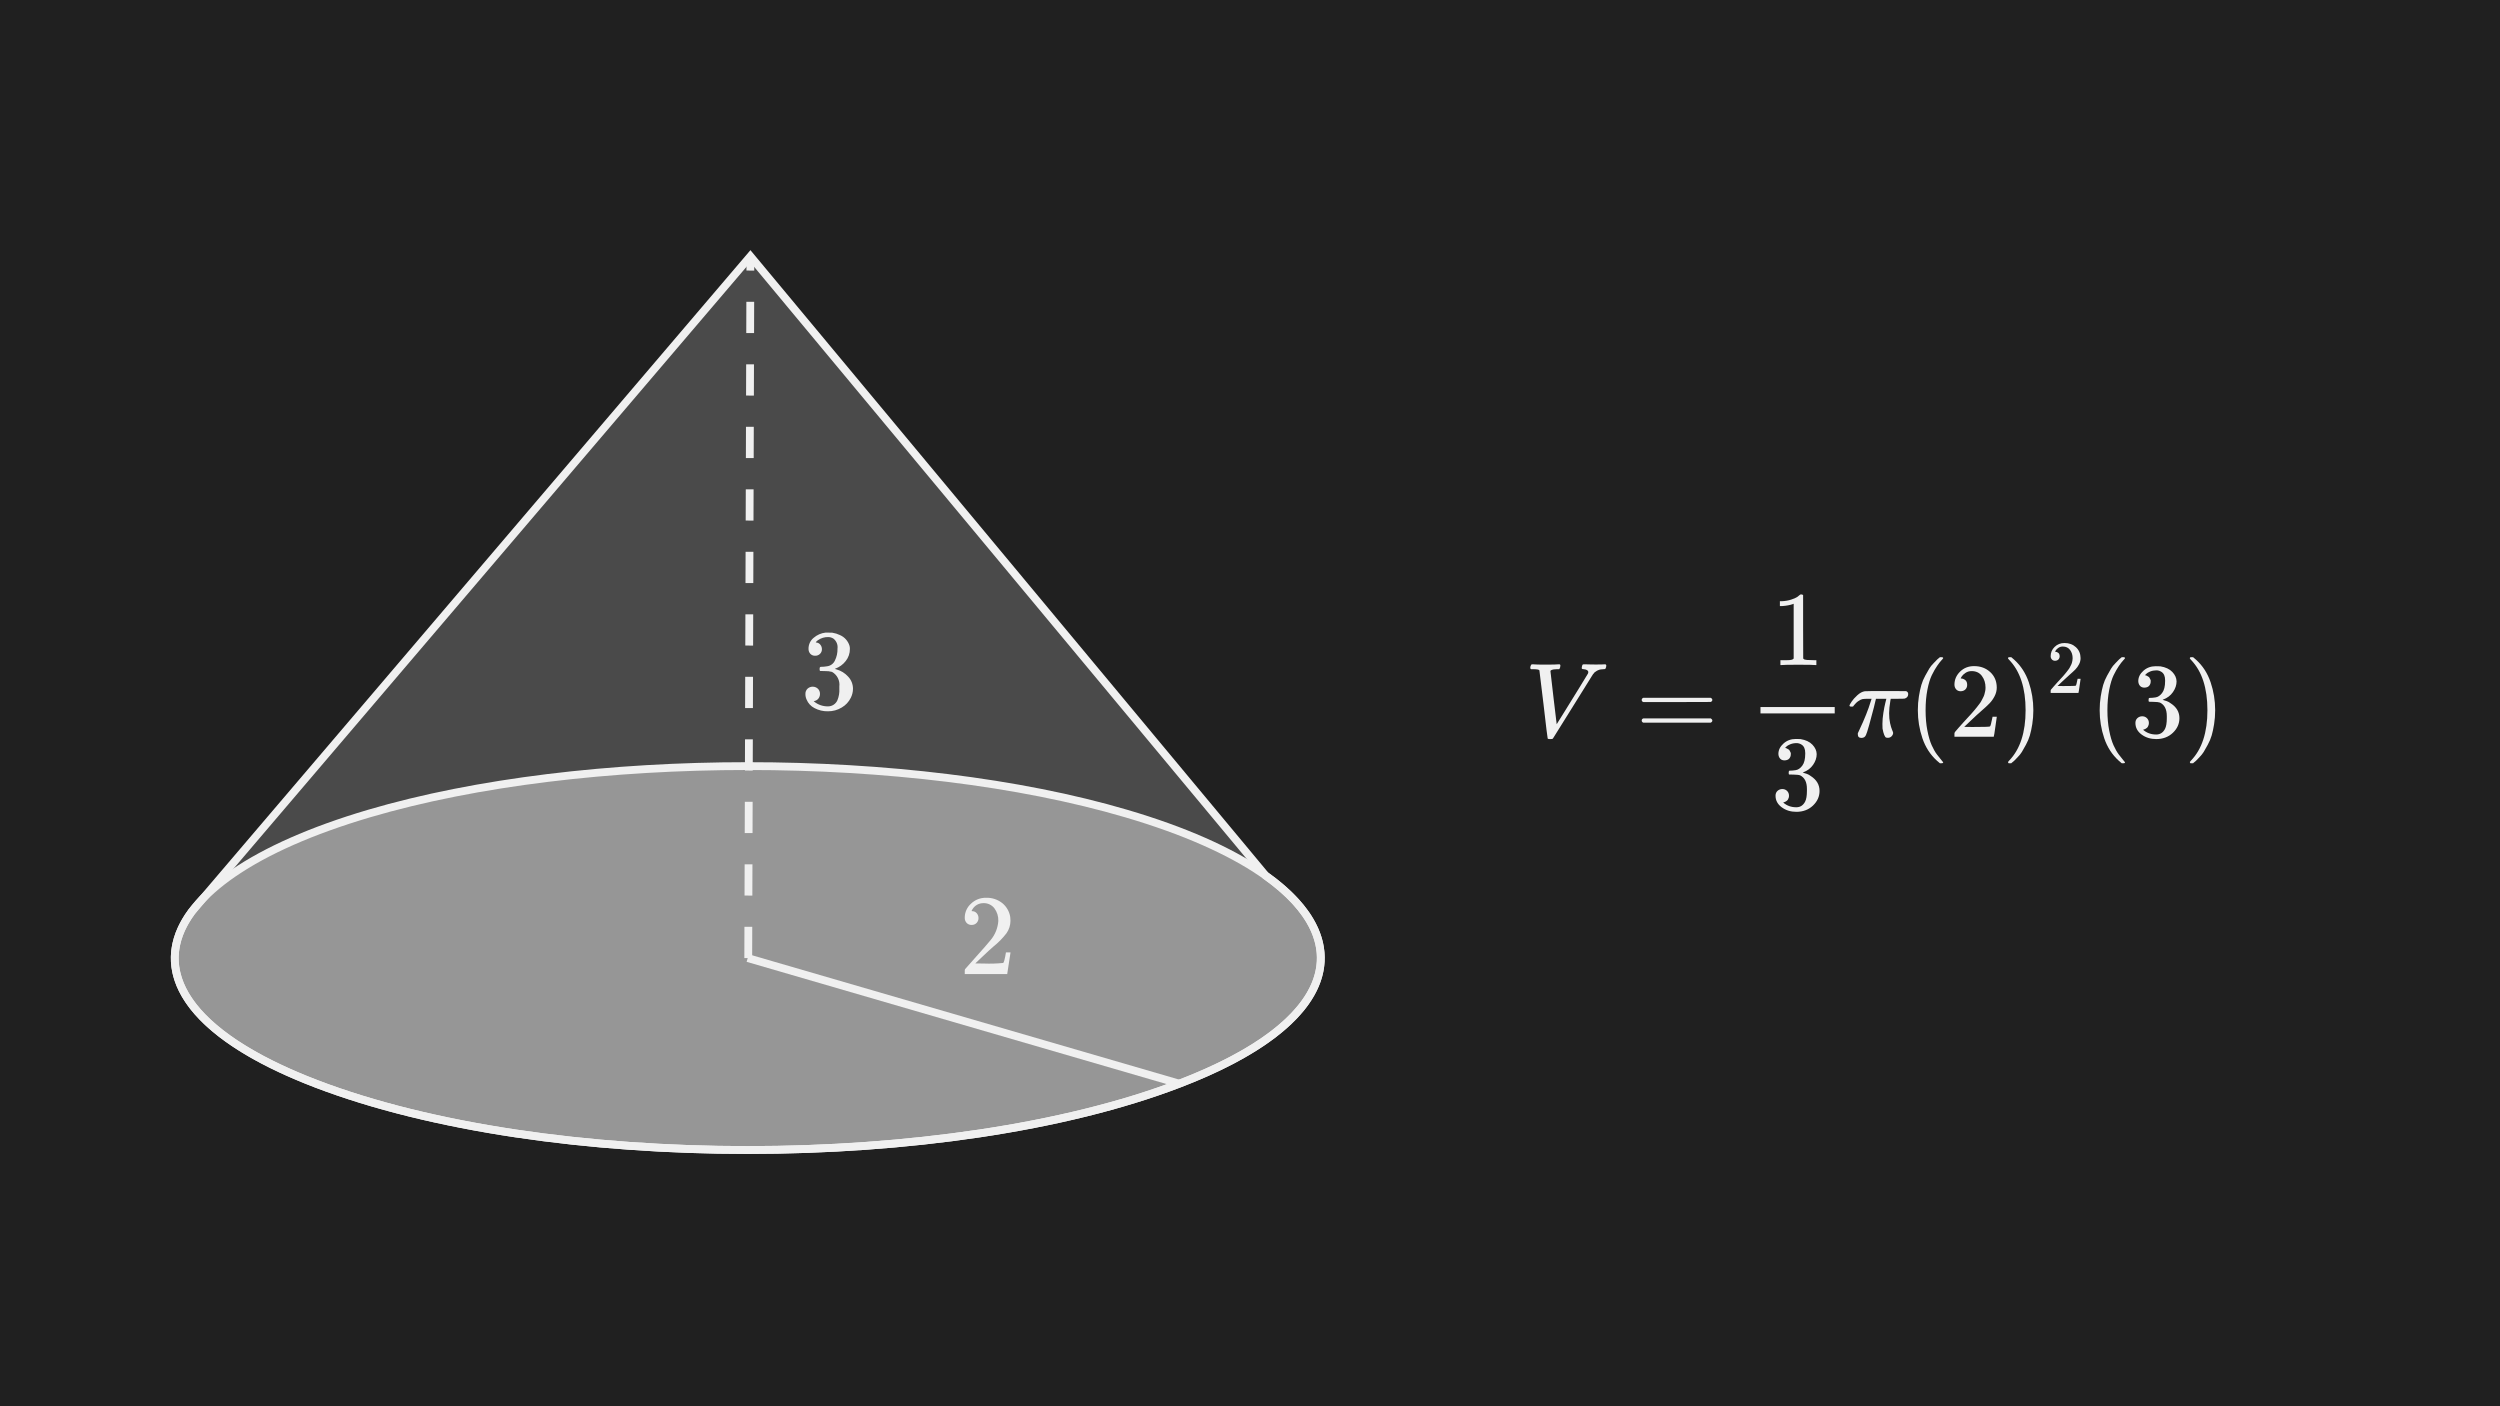 <svg width="480" height="270" viewBox="0 0 480 270" fill="none" xmlns="http://www.w3.org/2000/svg">
<rect width="480" height="270" fill="#202020"/>
<path d="M226.427 208.07C267.407 192.35 260.427 169.21 216.267 156.21C175.027 144.05 112.067 144.05 70.827 156.21C26.827 169.21 19.687 192.35 60.667 208.07C104.947 225.05 182.147 225.05 226.427 208.07Z" fill="#808080" stroke="#F0F0F0" stroke-width="1.5" stroke-miterlimit="10"/>
<path d="M143.559 183.949L226.425 208.07" stroke="#F0F0F0" stroke-width="1.5" stroke-miterlimit="10"/>
<path d="M143.664 183.949L144.077 49.195" stroke="#F0F0F0" stroke-width="1.5" stroke-miterlimit="10" stroke-dasharray="6 6"/>
<path opacity="0.2" d="M144.077 49.195L243.016 168.127C260.802 180.766 256.729 196.446 226.427 208.07C182.147 225.05 104.947 225.05 60.667 208.07C33.751 197.745 27.599 184.22 39.011 172.469L144.077 49.195Z" fill="#F0F0F0"/>
<path d="M36.803 175.056C28.602 186.168 35.706 198.495 60.667 208.07C104.947 225.05 182.147 225.05 226.427 208.07C256.729 196.446 260.802 180.766 243.016 168.127L144.076 49.195L36.803 175.056Z" stroke="#F0F0F0" stroke-width="1.5" stroke-miterlimit="10"/>
<path d="M156.512 125.901C156.339 125.91 156.165 125.881 156.004 125.817C155.843 125.752 155.697 125.653 155.578 125.527C155.344 125.26 155.221 124.913 155.236 124.558C155.231 124.156 155.318 123.758 155.489 123.394C155.661 123.03 155.913 122.71 156.226 122.458C156.87 121.9 157.668 121.551 158.514 121.457H158.844C159.358 121.457 159.68 121.464 159.812 121.479C160.323 121.56 160.82 121.716 161.286 121.94C161.723 122.132 162.112 122.416 162.427 122.773C162.743 123.13 162.976 123.552 163.112 124.008C163.162 124.202 163.184 124.402 163.178 124.602C163.186 125.445 162.902 126.265 162.375 126.923C161.857 127.593 161.158 128.1 160.362 128.386C160.288 128.416 160.288 128.438 160.362 128.453C160.433 128.48 160.507 128.502 160.582 128.518C161.456 128.756 162.243 129.241 162.848 129.916C163.442 130.542 163.773 131.373 163.772 132.237C163.771 132.841 163.628 133.436 163.354 133.974C162.975 134.751 162.374 135.399 161.627 135.834C160.823 136.326 159.897 136.581 158.954 136.57C158.058 136.587 157.172 136.376 156.38 135.955C155.69 135.608 155.15 135.021 154.862 134.305C154.708 133.966 154.633 133.598 154.642 133.227C154.635 133.04 154.667 132.855 154.738 132.682C154.808 132.51 154.914 132.354 155.049 132.226C155.321 131.976 155.677 131.839 156.047 131.841C156.416 131.843 156.771 131.985 157.04 132.237C157.17 132.366 157.272 132.521 157.34 132.691C157.408 132.861 157.44 133.043 157.435 133.227C157.442 133.544 157.341 133.854 157.149 134.107C156.96 134.356 156.686 134.528 156.38 134.591L156.226 134.635C156.986 135.283 157.955 135.635 158.954 135.625C159.339 135.631 159.717 135.524 160.042 135.316C160.367 135.109 160.623 134.811 160.779 134.459C161.07 133.756 161.198 132.996 161.153 132.237V131.797C161.221 131.244 161.124 130.684 160.873 130.187C160.623 129.69 160.23 129.278 159.746 129.003C159.308 128.886 158.856 128.834 158.403 128.849L157.479 128.827L157.414 128.783C157.373 128.671 157.358 128.55 157.37 128.431C157.355 128.317 157.378 128.201 157.435 128.101C157.463 128.066 157.502 128.043 157.545 128.036C157.973 128.034 158.399 127.997 158.821 127.926C159.138 127.882 159.44 127.76 159.697 127.57C159.955 127.38 160.161 127.127 160.295 126.837C160.65 126.123 160.823 125.334 160.801 124.538C160.849 124.18 160.804 123.815 160.669 123.479C160.534 123.144 160.314 122.849 160.032 122.624C159.726 122.419 159.365 122.312 158.998 122.316C158.305 122.303 157.627 122.511 157.061 122.909C156.989 122.948 156.923 122.996 156.864 123.053C156.799 123.109 156.74 123.172 156.687 123.24L156.622 123.328C156.666 123.343 156.716 123.357 156.775 123.372C156.92 123.386 157.061 123.431 157.188 123.503C157.315 123.575 157.425 123.673 157.512 123.79C157.708 124.032 157.813 124.336 157.809 124.647C157.813 124.813 157.782 124.977 157.72 125.131C157.657 125.284 157.564 125.423 157.446 125.539C157.323 125.66 157.177 125.754 157.016 125.816C156.856 125.879 156.684 125.907 156.512 125.901Z" fill="#F0F0F0"/>
<path d="M186.552 177.586C186.371 177.595 186.191 177.565 186.024 177.496C185.857 177.428 185.706 177.323 185.584 177.19C185.348 176.924 185.222 176.578 185.232 176.223C185.227 175.711 185.332 175.203 185.538 174.735C185.745 174.267 186.049 173.848 186.431 173.506C187.2 172.763 188.233 172.355 189.302 172.373C190.435 172.33 191.547 172.693 192.437 173.396C193.26 174.067 193.805 175.019 193.966 176.068C193.994 176.309 194.009 176.551 194.01 176.794C194.007 177.654 193.738 178.491 193.24 179.192C192.517 180.133 191.682 180.983 190.754 181.722C190.226 182.176 189.492 182.851 188.554 183.746L187.256 184.978L188.928 185C190.154 185.048 191.381 185.012 192.602 184.89C192.661 184.876 192.734 184.722 192.823 184.428C192.952 183.936 193.055 183.436 193.13 182.932V182.866H194.01V182.932L193.394 186.958V187.024H185.232V186.606C185.217 186.436 185.232 186.265 185.276 186.1C185.291 186.086 185.907 185.389 187.125 184.01C188.723 182.236 189.75 181.062 190.205 180.49C191.073 179.453 191.589 178.166 191.678 176.816C191.708 175.943 191.441 175.086 190.919 174.385C190.67 174.064 190.347 173.806 189.978 173.636C189.608 173.465 189.203 173.386 188.796 173.405C188.382 173.403 187.975 173.507 187.613 173.707C187.251 173.907 186.946 174.197 186.728 174.549C186.699 174.609 186.655 174.69 186.596 174.791C186.568 174.832 186.546 174.877 186.531 174.924C186.531 174.938 186.567 174.945 186.64 174.945C186.809 174.94 186.977 174.973 187.131 175.041C187.286 175.11 187.423 175.213 187.532 175.342C187.755 175.597 187.877 175.926 187.872 176.266C187.88 176.613 187.749 176.949 187.509 177.2C187.386 177.329 187.237 177.43 187.072 177.496C186.907 177.563 186.73 177.593 186.552 177.586Z" fill="#F0F0F0"/>
<rect x="288.754" y="110.129" width="142.496" height="49.742" fill="#202020"/>
<g clip-path="url(#clip0_87_1747)">
<path d="M293.812 128.26C293.812 127.962 293.901 127.724 294.077 127.548H294.301C294.871 127.588 295.584 127.609 296.439 127.609C298.041 127.609 298.984 127.588 299.27 127.548H299.473C299.555 127.629 299.595 127.69 299.595 127.731C299.595 127.772 299.582 127.894 299.555 128.097C299.487 128.301 299.426 128.43 299.371 128.484H298.944C298.645 128.511 298.441 128.525 298.333 128.525C297.939 128.593 297.722 128.695 297.681 128.83C297.681 128.858 297.878 130.561 298.272 133.941C298.665 137.321 298.869 139.025 298.883 139.052L300.369 136.67C301.36 135.082 302.351 133.48 303.342 131.864C304.333 130.249 304.842 129.414 304.869 129.36C304.923 129.265 304.95 129.163 304.95 129.054C304.95 128.729 304.652 128.539 304.055 128.484C303.81 128.484 303.688 128.41 303.688 128.26C303.688 128.247 303.702 128.159 303.729 127.996C303.769 127.806 303.81 127.683 303.851 127.629C303.892 127.575 303.98 127.548 304.116 127.548C304.143 127.548 304.224 127.548 304.36 127.548C304.496 127.548 304.727 127.554 305.052 127.568C305.378 127.582 305.812 127.588 306.355 127.588C307.292 127.588 307.883 127.575 308.127 127.548H308.269C308.365 127.643 308.412 127.717 308.412 127.772C308.412 128.002 308.351 128.22 308.229 128.423C308.188 128.464 308.073 128.484 307.883 128.484C307.706 128.498 307.543 128.511 307.394 128.525C307.245 128.539 307.102 128.573 306.966 128.627C306.831 128.681 306.722 128.729 306.641 128.769C306.559 128.81 306.478 128.864 306.396 128.932C306.315 129 306.247 129.048 306.193 129.075C306.138 129.102 306.084 129.163 306.03 129.258C305.975 129.353 305.928 129.401 305.887 129.401L301.957 135.713C299.514 139.663 298.251 141.686 298.17 141.781C298.129 141.808 298.082 141.842 298.027 141.882L297.661 141.903H297.518C297.274 141.903 297.152 141.855 297.152 141.76C297.111 141.679 296.846 139.507 296.358 135.244C295.842 130.928 295.577 128.749 295.564 128.708C295.496 128.559 295.075 128.484 294.301 128.484H293.955C293.86 128.416 293.812 128.342 293.812 128.26Z" fill="#F0F0F0"/>
<path d="M315.207 134.389C315.207 134.213 315.302 134.077 315.492 133.982H328.463C328.666 134.09 328.768 134.226 328.768 134.389C328.768 134.538 328.673 134.667 328.483 134.776L322.008 134.796H315.533C315.316 134.728 315.207 134.593 315.207 134.389ZM315.207 138.339C315.207 138.136 315.316 138 315.533 137.932H328.483C328.673 138.068 328.768 138.204 328.768 138.339C328.768 138.516 328.666 138.652 328.463 138.747H315.492C315.302 138.652 315.207 138.516 315.207 138.339Z" fill="#F0F0F0"/>
<path d="M344.385 115.921L344.121 116.023C343.931 116.09 343.659 116.158 343.306 116.226C342.953 116.294 342.56 116.342 342.125 116.369H341.738V115.432H342.125C342.763 115.405 343.354 115.303 343.897 115.127C344.44 114.95 344.82 114.787 345.037 114.638C345.254 114.489 345.444 114.339 345.607 114.19C345.634 114.149 345.716 114.129 345.851 114.129C345.974 114.129 346.089 114.17 346.198 114.251V120.339L346.218 126.448C346.313 126.543 346.394 126.604 346.462 126.631C346.53 126.658 346.693 126.685 346.951 126.713C347.209 126.74 347.63 126.753 348.213 126.753H348.743V127.69H348.519C348.234 127.649 347.155 127.629 345.281 127.629C343.435 127.629 342.37 127.649 342.084 127.69H341.84V126.753H342.37C342.668 126.753 342.926 126.753 343.143 126.753C343.36 126.753 343.53 126.747 343.652 126.733C343.774 126.719 343.883 126.699 343.978 126.672C344.073 126.645 344.127 126.631 344.141 126.631C344.155 126.631 344.195 126.597 344.263 126.529C344.331 126.461 344.372 126.434 344.385 126.448V115.921Z" fill="#F0F0F0"/>
<path d="M342.633 145.996C342.267 145.996 341.982 145.88 341.778 145.649C341.574 145.419 341.466 145.12 341.452 144.753C341.452 144.007 341.778 143.342 342.429 142.758C343.081 142.174 343.868 141.882 344.791 141.882C345.267 141.882 345.565 141.889 345.687 141.903C346.692 142.066 347.459 142.425 347.988 142.982C348.518 143.539 348.789 144.143 348.803 144.794C348.803 145.5 348.572 146.186 348.11 146.851C347.649 147.516 347.011 147.998 346.196 148.296L346.135 148.337C346.135 148.351 346.196 148.371 346.319 148.398C346.441 148.425 346.638 148.486 346.909 148.582C347.181 148.677 347.439 148.819 347.683 149.009C348.796 149.729 349.353 150.679 349.353 151.86C349.353 152.932 348.932 153.869 348.09 154.67C347.248 155.471 346.183 155.871 344.893 155.871C343.807 155.871 342.871 155.579 342.083 154.996C341.296 154.412 340.902 153.672 340.902 152.776C340.902 152.396 341.025 152.091 341.269 151.86C341.513 151.629 341.819 151.507 342.185 151.493C342.565 151.493 342.877 151.615 343.122 151.86C343.366 152.104 343.488 152.41 343.488 152.776C343.488 152.925 343.468 153.061 343.427 153.183C343.387 153.305 343.339 153.414 343.285 153.509C343.23 153.604 343.156 153.686 343.061 153.753C342.966 153.821 342.884 153.876 342.816 153.916C342.748 153.957 342.681 153.984 342.613 153.998C342.545 154.011 342.491 154.032 342.45 154.059L342.368 154.079C343.061 154.69 343.902 154.996 344.893 154.996C345.64 154.996 346.203 154.636 346.583 153.916C346.814 153.468 346.929 152.783 346.929 151.86V151.453C346.929 150.163 346.495 149.301 345.626 148.867C345.423 148.785 345.009 148.738 344.384 148.724L343.529 148.704L343.468 148.663C343.441 148.622 343.427 148.514 343.427 148.337C343.427 148.093 343.482 147.971 343.59 147.971C343.97 147.971 344.364 147.937 344.771 147.869C345.233 147.801 345.653 147.516 346.034 147.014C346.414 146.511 346.604 145.751 346.604 144.733V144.57C346.604 143.796 346.366 143.26 345.891 142.962C345.592 142.772 345.273 142.677 344.934 142.677C344.5 142.677 344.099 142.751 343.733 142.901C343.366 143.05 343.108 143.206 342.959 143.369C342.81 143.532 342.735 143.613 342.735 143.613H342.796C342.837 143.627 342.891 143.64 342.959 143.654C343.027 143.667 343.095 143.701 343.163 143.756C343.23 143.81 343.312 143.858 343.407 143.898C343.502 143.939 343.57 144.014 343.61 144.122C343.651 144.231 343.706 144.333 343.773 144.428C343.841 144.523 343.862 144.658 343.834 144.835C343.834 145.134 343.739 145.398 343.549 145.629C343.359 145.86 343.054 145.982 342.633 145.996Z" fill="#F0F0F0"/>
<path d="M352.265 136.975H338.012V135.753H352.265V136.975Z" fill="#F0F0F0"/>
<path d="M357.395 141.679C356.933 141.679 356.702 141.455 356.702 141.007V140.783L356.967 140.213C357.985 138.068 358.725 136.215 359.187 134.654L359.349 134.165H358.698C358.182 134.165 357.815 134.186 357.598 134.226C357.381 134.267 357.116 134.396 356.804 134.613C356.655 134.708 356.506 134.83 356.356 134.98C356.207 135.129 356.078 135.271 355.969 135.407C355.861 135.543 355.8 135.624 355.786 135.652C355.759 135.665 355.657 135.672 355.481 135.672C355.223 135.672 355.094 135.604 355.094 135.468C355.094 135.387 355.223 135.149 355.481 134.756C355.739 134.362 356.112 133.941 356.601 133.493C357.089 133.045 357.571 132.787 358.046 132.719C358.141 132.692 359.668 132.679 362.628 132.679C364.8 132.679 365.913 132.686 365.967 132.699C366.239 132.794 366.374 132.984 366.374 133.269C366.374 133.69 366.157 133.975 365.723 134.124C365.641 134.152 365.173 134.165 364.318 134.165H363.015L362.953 134.511C362.791 135.489 362.709 136.296 362.709 136.934C362.709 137.64 362.77 138.271 362.892 138.828C363.015 139.385 363.144 139.819 363.279 140.131C363.415 140.443 363.483 140.633 363.483 140.701C363.483 140.932 363.388 141.149 363.198 141.353C363.008 141.557 362.763 141.658 362.465 141.658C362.315 141.658 362.193 141.638 362.098 141.597C362.003 141.557 361.895 141.394 361.772 141.109C361.65 140.824 361.542 140.416 361.447 139.887C361.433 139.765 361.426 139.466 361.426 138.991C361.426 138.326 361.487 137.613 361.61 136.853C361.732 136.093 361.854 135.468 361.976 134.98C362.098 134.491 362.166 134.219 362.18 134.165H360.184L360.164 134.247C360.164 134.287 360.035 134.824 359.777 135.855C359.519 136.887 359.227 137.98 358.901 139.133C358.576 140.287 358.365 140.946 358.27 141.109C358.121 141.489 357.829 141.679 357.395 141.679Z" fill="#F0F0F0"/>
<path d="M368.227 136.364C368.227 135.428 368.294 134.539 368.43 133.697C368.566 132.855 368.722 132.129 368.899 131.518C369.075 130.907 369.326 130.31 369.652 129.726C369.978 129.143 370.236 128.688 370.426 128.362C370.616 128.036 370.901 127.683 371.281 127.303C371.661 126.923 371.885 126.693 371.953 126.611C372.021 126.53 372.19 126.387 372.462 126.183H372.727H372.808C372.998 126.183 373.093 126.245 373.093 126.367C373.093 126.407 372.978 126.55 372.747 126.794C372.516 127.039 372.238 127.398 371.912 127.874C371.586 128.349 371.254 128.932 370.914 129.625C370.575 130.317 370.29 131.254 370.059 132.435C369.828 133.616 369.713 134.926 369.713 136.364C369.713 137.803 369.828 139.107 370.059 140.274C370.29 141.441 370.568 142.385 370.894 143.104C371.22 143.824 371.552 144.407 371.892 144.855C372.231 145.303 372.516 145.663 372.747 145.935C372.978 146.206 373.093 146.349 373.093 146.362C373.093 146.484 372.991 146.545 372.788 146.545H372.727H372.462L371.892 146.057C370.616 144.903 369.686 143.464 369.102 141.74C368.518 140.016 368.227 138.224 368.227 136.364Z" fill="#F0F0F0"/>
<path d="M376.455 132.72C376.089 132.72 375.797 132.598 375.58 132.353C375.363 132.109 375.254 131.81 375.254 131.457C375.254 130.494 375.614 129.659 376.333 128.953C377.053 128.247 377.948 127.894 379.021 127.894C380.256 127.894 381.288 128.274 382.116 129.034C382.944 129.794 383.365 130.779 383.378 131.987C383.378 132.57 383.243 133.127 382.971 133.656C382.7 134.186 382.374 134.647 381.994 135.041C381.614 135.435 381.071 135.937 380.365 136.548C379.876 136.969 379.197 137.593 378.329 138.421L377.127 139.561L378.675 139.582C380.806 139.582 381.939 139.548 382.075 139.48C382.17 139.453 382.333 138.849 382.564 137.668V137.607H383.378V137.668C383.365 137.708 383.277 138.326 383.114 139.521C382.951 140.715 382.849 141.34 382.808 141.394V141.455H375.254V141.068V140.824C375.254 140.729 375.295 140.627 375.376 140.518C375.458 140.41 375.661 140.172 375.987 139.806C376.381 139.371 376.72 138.991 377.005 138.665C377.127 138.53 377.358 138.279 377.697 137.912C378.037 137.546 378.267 137.294 378.39 137.159C378.512 137.023 378.709 136.799 378.98 136.487C379.252 136.175 379.442 135.944 379.55 135.794C379.659 135.645 379.815 135.442 380.019 135.184C380.222 134.926 380.365 134.708 380.446 134.532C380.528 134.356 380.629 134.159 380.752 133.942C380.874 133.724 380.962 133.507 381.016 133.29C381.071 133.073 381.118 132.869 381.159 132.679C381.2 132.489 381.22 132.265 381.22 132.007C381.22 131.152 380.989 130.412 380.528 129.788C380.066 129.163 379.408 128.851 378.553 128.851C378.105 128.851 377.711 128.966 377.372 129.197C377.032 129.428 376.795 129.652 376.659 129.869C376.523 130.086 376.455 130.215 376.455 130.256C376.455 130.27 376.489 130.276 376.557 130.276C376.801 130.276 377.053 130.371 377.31 130.561C377.568 130.751 377.697 131.064 377.697 131.498C377.697 131.837 377.589 132.123 377.372 132.353C377.154 132.584 376.849 132.706 376.455 132.72Z" fill="#F0F0F0"/>
<path d="M385.637 126.204L385.718 126.183C385.786 126.183 385.854 126.183 385.922 126.183H386.166L386.737 126.672C388.013 127.826 388.942 129.265 389.526 130.989C390.11 132.713 390.402 134.505 390.402 136.364C390.402 137.288 390.334 138.177 390.198 139.032C390.062 139.887 389.906 140.613 389.73 141.211C389.553 141.808 389.302 142.405 388.976 143.002C388.651 143.6 388.393 144.054 388.203 144.367C388.013 144.679 387.734 145.025 387.368 145.405C387.001 145.785 386.784 146.009 386.716 146.077C386.648 146.145 386.492 146.274 386.248 146.464C386.207 146.505 386.18 146.532 386.166 146.545H385.922C385.813 146.545 385.739 146.545 385.698 146.545C385.657 146.545 385.623 146.525 385.596 146.484C385.569 146.444 385.549 146.383 385.535 146.301C385.549 146.287 385.623 146.199 385.759 146.036C387.863 143.851 388.915 140.627 388.915 136.364C388.915 132.102 387.863 128.878 385.759 126.693C385.623 126.53 385.549 126.441 385.535 126.428C385.535 126.319 385.569 126.245 385.637 126.204Z" fill="#F0F0F0"/>
<path d="M394.576 126.87C394.317 126.87 394.11 126.783 393.957 126.61C393.803 126.438 393.727 126.227 393.727 125.977C393.727 125.296 393.981 124.705 394.49 124.206C394.998 123.707 395.632 123.458 396.39 123.458C397.263 123.458 397.993 123.726 398.578 124.264C399.163 124.801 399.461 125.497 399.471 126.351C399.471 126.764 399.375 127.157 399.183 127.532C398.991 127.906 398.76 128.232 398.492 128.511C398.223 128.789 397.839 129.144 397.34 129.576C396.994 129.874 396.515 130.315 395.9 130.9L395.051 131.707L396.145 131.721C397.652 131.721 398.453 131.697 398.549 131.649C398.616 131.63 398.732 131.203 398.895 130.368V130.325H399.471V130.368C399.461 130.397 399.399 130.833 399.283 131.678C399.168 132.522 399.096 132.964 399.067 133.002V133.045H393.727V132.772V132.599C393.727 132.532 393.755 132.46 393.813 132.383C393.871 132.306 394.014 132.138 394.245 131.879C394.523 131.572 394.763 131.304 394.965 131.073C395.051 130.977 395.214 130.8 395.454 130.541C395.694 130.281 395.857 130.104 395.944 130.008C396.03 129.912 396.169 129.754 396.361 129.533C396.553 129.312 396.687 129.149 396.764 129.043C396.841 128.938 396.951 128.794 397.095 128.611C397.239 128.429 397.34 128.276 397.398 128.151C397.455 128.026 397.527 127.887 397.613 127.733C397.7 127.58 397.762 127.426 397.801 127.273C397.839 127.119 397.873 126.975 397.901 126.841C397.93 126.706 397.945 126.548 397.945 126.366C397.945 125.761 397.781 125.238 397.455 124.797C397.129 124.355 396.663 124.134 396.059 124.134C395.742 124.134 395.464 124.216 395.224 124.379C394.984 124.542 394.816 124.701 394.72 124.854C394.624 125.008 394.576 125.099 394.576 125.128C394.576 125.137 394.6 125.142 394.648 125.142C394.821 125.142 394.998 125.209 395.181 125.344C395.363 125.478 395.454 125.699 395.454 126.006C395.454 126.246 395.377 126.447 395.224 126.61C395.07 126.774 394.854 126.86 394.576 126.87Z" fill="#F0F0F0"/>
<path d="M403.137 136.364C403.137 135.428 403.205 134.539 403.34 133.697C403.476 132.855 403.632 132.129 403.809 131.518C403.985 130.907 404.236 130.31 404.562 129.726C404.888 129.143 405.146 128.688 405.336 128.362C405.526 128.036 405.811 127.683 406.191 127.303C406.571 126.923 406.795 126.693 406.863 126.611C406.931 126.53 407.101 126.387 407.372 126.183H407.637H407.718C407.908 126.183 408.003 126.245 408.003 126.367C408.003 126.407 407.888 126.55 407.657 126.794C407.426 127.039 407.148 127.398 406.822 127.874C406.496 128.349 406.164 128.932 405.824 129.625C405.485 130.317 405.2 131.254 404.969 132.435C404.739 133.616 404.623 134.926 404.623 136.364C404.623 137.803 404.739 139.107 404.969 140.274C405.2 141.441 405.478 142.385 405.804 143.104C406.13 143.824 406.463 144.407 406.802 144.855C407.141 145.303 407.426 145.663 407.657 145.935C407.888 146.206 408.003 146.349 408.003 146.362C408.003 146.484 407.901 146.545 407.698 146.545H407.637H407.372L406.802 146.057C405.526 144.903 404.596 143.464 404.012 141.74C403.429 140.016 403.137 138.224 403.137 136.364Z" fill="#F0F0F0"/>
<path d="M411.731 132.027C411.364 132.027 411.079 131.912 410.876 131.681C410.672 131.45 410.563 131.152 410.55 130.785C410.55 130.039 410.876 129.373 411.527 128.79C412.179 128.206 412.966 127.914 413.889 127.914C414.364 127.914 414.663 127.921 414.785 127.935C415.79 128.097 416.557 128.457 417.086 129.014C417.615 129.57 417.887 130.174 417.9 130.826C417.9 131.532 417.67 132.217 417.208 132.882C416.747 133.548 416.109 134.03 415.294 134.328L415.233 134.369C415.233 134.382 415.294 134.403 415.416 134.43C415.538 134.457 415.735 134.518 416.007 134.613C416.278 134.708 416.536 134.851 416.781 135.041C417.894 135.76 418.45 136.711 418.45 137.892C418.45 138.964 418.029 139.901 417.188 140.701C416.346 141.502 415.281 141.903 413.991 141.903C412.905 141.903 411.968 141.611 411.181 141.027C410.394 140.444 410 139.704 410 138.808C410 138.428 410.122 138.122 410.367 137.892C410.611 137.661 410.916 137.539 411.283 137.525C411.663 137.525 411.975 137.647 412.219 137.892C412.464 138.136 412.586 138.441 412.586 138.808C412.586 138.957 412.566 139.093 412.525 139.215C412.484 139.337 412.437 139.446 412.382 139.541C412.328 139.636 412.253 139.717 412.158 139.785C412.063 139.853 411.982 139.907 411.914 139.948C411.846 139.989 411.778 140.016 411.71 140.03C411.643 140.043 411.588 140.063 411.548 140.091L411.466 140.111C412.158 140.722 413 141.027 413.991 141.027C414.738 141.027 415.301 140.668 415.681 139.948C415.912 139.5 416.027 138.815 416.027 137.892V137.484C416.027 136.195 415.593 135.333 414.724 134.898C414.52 134.817 414.106 134.769 413.482 134.756L412.627 134.735L412.566 134.695C412.538 134.654 412.525 134.545 412.525 134.369C412.525 134.125 412.579 134.002 412.688 134.002C413.068 134.002 413.462 133.968 413.869 133.901C414.33 133.833 414.751 133.548 415.131 133.045C415.511 132.543 415.701 131.783 415.701 130.765V130.602C415.701 129.828 415.464 129.292 414.989 128.993C414.69 128.803 414.371 128.708 414.032 128.708C413.597 128.708 413.197 128.783 412.83 128.932C412.464 129.082 412.206 129.238 412.057 129.401C411.907 129.563 411.833 129.645 411.833 129.645H411.894C411.934 129.659 411.989 129.672 412.057 129.686C412.124 129.699 412.192 129.733 412.26 129.787C412.328 129.842 412.409 129.889 412.505 129.93C412.6 129.971 412.667 130.045 412.708 130.154C412.749 130.263 412.803 130.364 412.871 130.459C412.939 130.554 412.959 130.69 412.932 130.867C412.932 131.165 412.837 131.43 412.647 131.661C412.457 131.892 412.152 132.014 411.731 132.027Z" fill="#F0F0F0"/>
<path d="M420.547 126.204L420.629 126.183C420.696 126.183 420.764 126.183 420.832 126.183H421.077L421.647 126.672C422.923 127.826 423.853 129.265 424.436 130.989C425.02 132.713 425.312 134.505 425.312 136.364C425.312 137.288 425.244 138.177 425.108 139.032C424.972 139.887 424.816 140.613 424.64 141.211C424.463 141.808 424.212 142.405 423.886 143.002C423.561 143.6 423.303 144.054 423.113 144.367C422.923 144.679 422.644 145.025 422.278 145.405C421.911 145.785 421.694 146.009 421.626 146.077C421.558 146.145 421.402 146.274 421.158 146.464C421.117 146.505 421.09 146.532 421.077 146.545H420.832C420.724 146.545 420.649 146.545 420.608 146.545C420.567 146.545 420.534 146.525 420.506 146.484C420.479 146.444 420.459 146.383 420.445 146.301C420.459 146.287 420.534 146.199 420.669 146.036C422.773 143.851 423.825 140.627 423.825 136.364C423.825 132.102 422.773 128.878 420.669 126.693C420.534 126.53 420.459 126.441 420.445 126.428C420.445 126.319 420.479 126.245 420.547 126.204Z" fill="#F0F0F0"/>
</g>
<defs>
<clipPath id="clip0_87_1747">
<rect width="134.496" height="41.742" fill="white" transform="translate(292.754 114.129)"/>
</clipPath>
</defs>
</svg>

